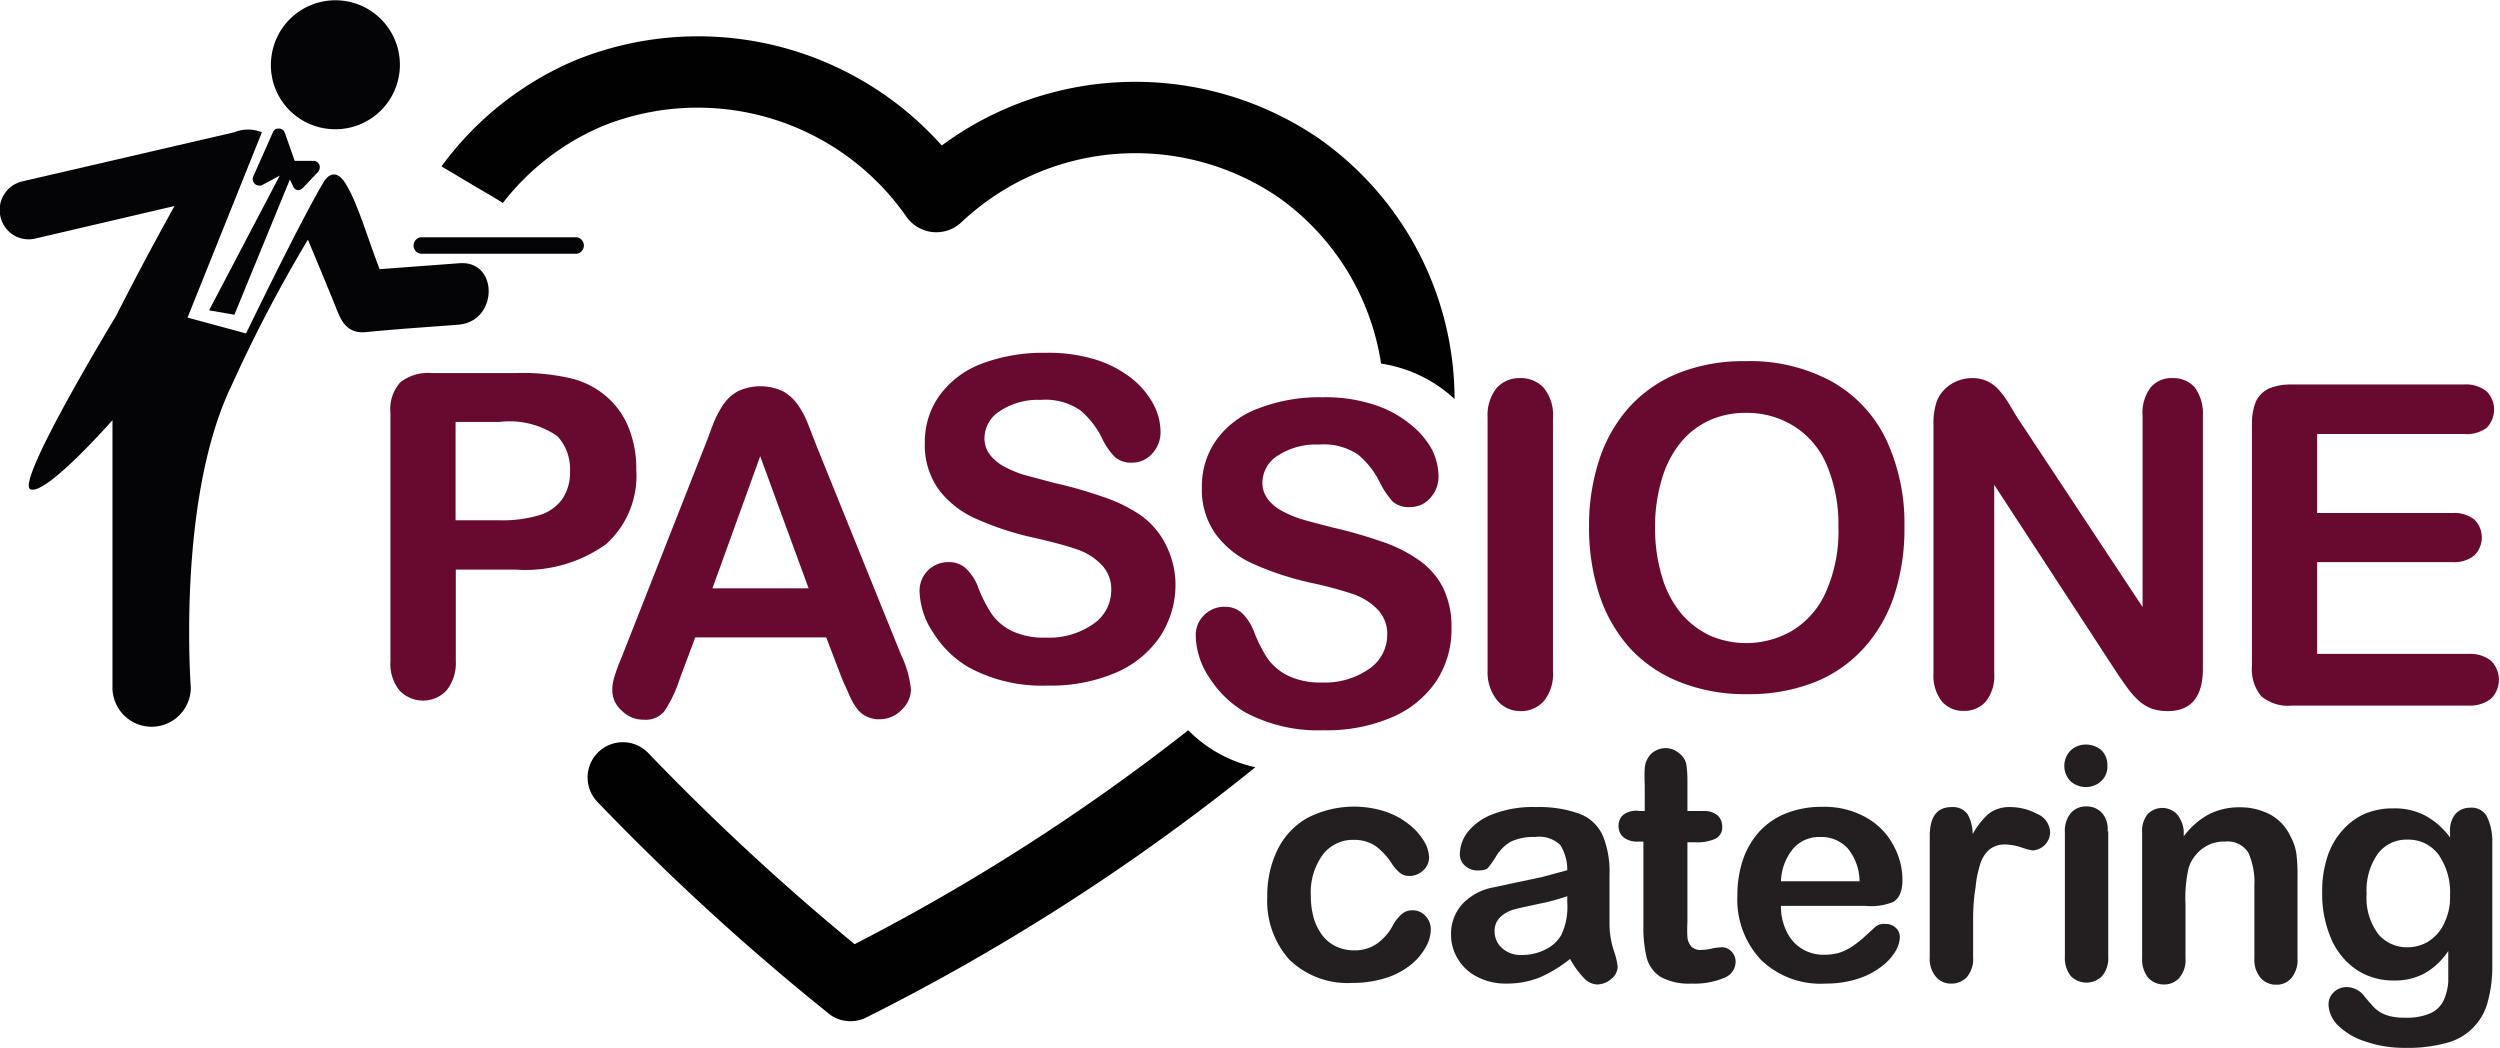 <?xml version="1.0" encoding="UTF-8"?> <svg xmlns="http://www.w3.org/2000/svg" id="Livello_1" data-name="Livello 1" viewBox="0 0 113.59 47.61"><defs><style>.cls-1{fill:#680a2f;}.cls-2{fill:#010101;}.cls-3{fill:#040305;}.cls-4{fill:#231f20;}</style></defs><title>logo-passione-catering</title><path class="cls-1" d="M171.77,140.64h-2.71v4.14a2,2,0,0,1-.42,1.35,1.47,1.47,0,0,1-2.14,0,1.92,1.92,0,0,1-.41-1.33V133.52a1.81,1.81,0,0,1,.45-1.39,2.05,2.05,0,0,1,1.43-.42h3.8a9.7,9.7,0,0,1,2.6.26,3.86,3.86,0,0,1,1.55.82,3.65,3.65,0,0,1,1,1.42,4.93,4.93,0,0,1,.34,1.89,4.17,4.17,0,0,1-1.38,3.39A6.29,6.29,0,0,1,171.77,140.64Zm-.72-6.71h-2v4.47h2a5.9,5.9,0,0,0,1.76-.22,2,2,0,0,0,1.07-.72,2.15,2.15,0,0,0,.37-1.3,2.22,2.22,0,0,0-.57-1.58A3.82,3.82,0,0,0,171.05,133.93Z" transform="translate(-148.35 -114.76)"></path><path class="cls-1" d="M186.59,145.55l-.7-1.83h-5.95l-.7,1.87a6,6,0,0,1-.7,1.48,1.09,1.09,0,0,1-.94.39,1.38,1.38,0,0,1-1-.41,1.23,1.23,0,0,1-.43-.93,2,2,0,0,1,.1-.62,8.47,8.47,0,0,1,.33-.89l3.74-9.5c.11-.27.23-.6.38-1a4.92,4.92,0,0,1,.48-.95,2,2,0,0,1,.67-.62,2.42,2.42,0,0,1,2.06,0,2.07,2.07,0,0,1,.67.61,4.29,4.29,0,0,1,.43.79l.44,1.13,3.82,9.44a4.73,4.73,0,0,1,.45,1.57,1.29,1.29,0,0,1-.42.93,1.38,1.38,0,0,1-1,.43,1.21,1.21,0,0,1-.6-.13,1.07,1.07,0,0,1-.42-.34,2.81,2.81,0,0,1-.37-.65C186.79,146,186.68,145.78,186.59,145.55Zm-5.87-4.06h4.37l-2.2-6Z" transform="translate(-148.35 -114.76)"></path><path class="cls-1" d="M201.76,141.27a4.33,4.33,0,0,1-.68,2.38,4.59,4.59,0,0,1-2,1.66,7.5,7.5,0,0,1-3.13.6,7,7,0,0,1-3.57-.82,4.68,4.68,0,0,1-1.62-1.57,3.55,3.55,0,0,1-.63-1.91,1.3,1.3,0,0,1,1.33-1.31,1.11,1.11,0,0,1,.79.3,2.31,2.31,0,0,1,.56.89,6.35,6.35,0,0,0,.6,1.17,2.43,2.43,0,0,0,.92.77,3.37,3.37,0,0,0,1.54.3,3.48,3.48,0,0,0,2.14-.61,1.85,1.85,0,0,0,.83-1.53,1.59,1.59,0,0,0-.45-1.18,2.79,2.79,0,0,0-1.14-.7q-.7-.24-1.89-.51a13.41,13.41,0,0,1-2.64-.86A4.27,4.27,0,0,1,191,137a3.46,3.46,0,0,1-.63-2.12,3.62,3.62,0,0,1,.66-2.14,4.19,4.19,0,0,1,1.91-1.45,7.92,7.92,0,0,1,2.93-.5,7.31,7.31,0,0,1,2.33.33,5.12,5.12,0,0,1,1.64.89,3.78,3.78,0,0,1,.94,1.16,2.72,2.72,0,0,1,.3,1.19,1.43,1.43,0,0,1-.37,1,1.2,1.2,0,0,1-.93.42,1.1,1.1,0,0,1-.78-.26,3.15,3.15,0,0,1-.57-.83,3.88,3.88,0,0,0-1-1.29,2.79,2.79,0,0,0-1.8-.47,3.09,3.09,0,0,0-1.85.51,1.46,1.46,0,0,0-.7,1.21,1.23,1.23,0,0,0,.24.76,2,2,0,0,0,.66.55,5.06,5.06,0,0,0,.84.36l1.42.38a19.63,19.63,0,0,1,2.24.64,6.81,6.81,0,0,1,1.71.84,3.63,3.63,0,0,1,1.1,1.27A4.07,4.07,0,0,1,201.76,141.27Z" transform="translate(-148.35 -114.76)"></path><path class="cls-1" d="M214.3,143.3a4.28,4.28,0,0,1-.68,2.39,4.58,4.58,0,0,1-2,1.65,7.5,7.5,0,0,1-3.13.6,7,7,0,0,1-3.57-.82,4.77,4.77,0,0,1-1.62-1.57,3.51,3.51,0,0,1-.62-1.91,1.25,1.25,0,0,1,.37-.92,1.27,1.27,0,0,1,.95-.39,1.14,1.14,0,0,1,.8.3,2.43,2.43,0,0,1,.55.89,6.33,6.33,0,0,0,.6,1.17,2.51,2.51,0,0,0,.92.77,3.4,3.4,0,0,0,1.54.31,3.51,3.51,0,0,0,2.15-.62,1.87,1.87,0,0,0,.82-1.53,1.59,1.59,0,0,0-.45-1.18,2.83,2.83,0,0,0-1.14-.7,17.79,17.79,0,0,0-1.88-.5,13.59,13.59,0,0,1-2.64-.87,4.23,4.23,0,0,1-1.69-1.35,3.44,3.44,0,0,1-.62-2.12,3.61,3.61,0,0,1,.65-2.14,4.1,4.1,0,0,1,1.91-1.44,7.71,7.71,0,0,1,2.93-.51,7.13,7.13,0,0,1,2.34.34,5,5,0,0,1,1.63.88,3.74,3.74,0,0,1,1,1.17,2.77,2.77,0,0,1,.29,1.18,1.41,1.41,0,0,1-.37,1,1.2,1.2,0,0,1-.93.42,1.09,1.09,0,0,1-.78-.25,3.73,3.73,0,0,1-.57-.84,3.88,3.88,0,0,0-1-1.29,2.78,2.78,0,0,0-1.79-.46,3.17,3.17,0,0,0-1.86.5,1.46,1.46,0,0,0-.7,1.21,1.21,1.21,0,0,0,.24.76,1.91,1.91,0,0,0,.66.55,4.81,4.81,0,0,0,.85.36c.28.09.76.21,1.41.38a21.21,21.21,0,0,1,2.24.64,6.5,6.5,0,0,1,1.71.85,3.42,3.42,0,0,1,1.1,1.26A4.07,4.07,0,0,1,214.3,143.3Z" transform="translate(-148.35 -114.76)"></path><path class="cls-1" d="M215.94,145.26V133.74a2,2,0,0,1,.41-1.35,1.38,1.38,0,0,1,1.06-.45,1.41,1.41,0,0,1,1.08.44,1.93,1.93,0,0,1,.42,1.36v11.52a1.93,1.93,0,0,1-.42,1.36,1.38,1.38,0,0,1-1.08.45,1.35,1.35,0,0,1-1-.45A2,2,0,0,1,215.94,145.26Z" transform="translate(-148.35 -114.76)"></path><path class="cls-1" d="M227.66,131.17a7.77,7.77,0,0,1,3.91.92,6,6,0,0,1,2.47,2.62,9,9,0,0,1,.84,4,9.73,9.73,0,0,1-.46,3.09,6.65,6.65,0,0,1-1.38,2.4,6,6,0,0,1-2.25,1.56,8.13,8.13,0,0,1-3.07.54,8,8,0,0,1-3.07-.56,6.14,6.14,0,0,1-2.27-1.56,6.76,6.76,0,0,1-1.37-2.42,9.82,9.82,0,0,1-.46-3.07,9.54,9.54,0,0,1,.48-3.09,6.64,6.64,0,0,1,1.4-2.4,6.12,6.12,0,0,1,2.24-1.51A8,8,0,0,1,227.66,131.17Zm4.22,7.52a6.93,6.93,0,0,0-.52-2.78,3.82,3.82,0,0,0-1.49-1.78,4,4,0,0,0-2.21-.61,3.88,3.88,0,0,0-1.64.34,3.61,3.61,0,0,0-1.3,1,4.65,4.65,0,0,0-.85,1.63,7.37,7.37,0,0,0-.32,2.23,7.57,7.57,0,0,0,.32,2.26,4.65,4.65,0,0,0,.88,1.67,3.89,3.89,0,0,0,1.32,1,4.15,4.15,0,0,0,3.72-.24,3.87,3.87,0,0,0,1.52-1.75A6.77,6.77,0,0,0,231.88,138.69Z" transform="translate(-148.35 -114.76)"></path><path class="cls-1" d="M240,133.72l5.7,8.62v-8.7a1.9,1.9,0,0,1,.37-1.28,1.23,1.23,0,0,1,1-.42,1.29,1.29,0,0,1,1,.42,2,2,0,0,1,.37,1.28v11.5c0,1.29-.54,1.93-1.6,1.93a2.27,2.27,0,0,1-.72-.11,1.92,1.92,0,0,1-.6-.37A3.69,3.69,0,0,1,245,146q-.24-.33-.48-.69l-5.56-8.52v8.57a1.87,1.87,0,0,1-.38,1.27,1.29,1.29,0,0,1-1,.43,1.27,1.27,0,0,1-1-.43,1.89,1.89,0,0,1-.38-1.27V134.09a3.11,3.11,0,0,1,.16-1.13,1.67,1.67,0,0,1,.63-.74,1.79,1.79,0,0,1,.95-.28,1.59,1.59,0,0,1,.68.13,1.61,1.61,0,0,1,.5.35,4.2,4.2,0,0,1,.44.57Z" transform="translate(-148.35 -114.76)"></path><path class="cls-1" d="M260.31,134.48h-6.68v3.59h6.15a1.47,1.47,0,0,1,1,.3,1.15,1.15,0,0,1,0,1.62,1.43,1.43,0,0,1-1,.31h-6.15v4.17h6.91a1.5,1.5,0,0,1,1,.32,1.22,1.22,0,0,1,0,1.71,1.55,1.55,0,0,1-1,.32h-8.06a1.88,1.88,0,0,1-1.39-.43,1.91,1.91,0,0,1-.42-1.38V134a2.61,2.61,0,0,1,.18-1,1.23,1.23,0,0,1,.6-.59,2.54,2.54,0,0,1,1-.18h7.83a1.51,1.51,0,0,1,1.05.31,1.18,1.18,0,0,1,0,1.66A1.52,1.52,0,0,1,260.31,134.48Z" transform="translate(-148.35 -114.76)"></path><path class="cls-2" d="M211.1,131.28a6.29,6.29,0,0,1,3.34,1.61A14.5,14.5,0,0,0,208.2,121a14.81,14.81,0,0,0-17.06.37,14.84,14.84,0,0,0-16.63-3.88,14.56,14.56,0,0,0-6.1,4.83l1.68,1q.56.32,1.11.66a11.29,11.29,0,0,1,4.55-3.5,11.56,11.56,0,0,1,13.8,4.15,1.66,1.66,0,0,0,2.46.25,11.53,11.53,0,0,1,14.36-1.2A11.33,11.33,0,0,1,211.1,131.28Z" transform="translate(-148.35 -114.76)"></path><path class="cls-2" d="M202.34,147.94a94.23,94.23,0,0,1-15.16,9.72,109.47,109.47,0,0,1-9.37-8.68,1.6,1.6,0,1,0-2.32,2.21A110,110,0,0,0,186,160.81a1.52,1.52,0,0,0,.83.34,1.59,1.59,0,0,0,.88-.16,98.19,98.19,0,0,0,17.68-11.37A6.09,6.09,0,0,1,202.34,147.94Z" transform="translate(-148.35 -114.76)"></path><path class="cls-3" d="M163.23,120.61a2.93,2.93,0,1,0-2.55-3.25A2.91,2.91,0,0,0,163.23,120.61Z" transform="translate(-148.35 -114.76)"></path><path class="cls-3" d="M159,129.06l2.52-6.14.15.31a.28.28,0,0,0,.22.17h0a.32.32,0,0,0,.22-.1l.69-.73a.31.31,0,0,0,.06-.32.28.28,0,0,0-.26-.18l-.86,0-.45-1.28a.29.29,0,0,0-.27-.19.27.27,0,0,0-.27.17l-.89,2a.29.29,0,0,0,.05.32.26.26,0,0,0,.22.1.15.15,0,0,0,.09,0l.84-.45-3.21,6.12Z" transform="translate(-148.35 -114.76)"></path><path class="cls-3" d="M169.22,126.72l-3.62.27c-.5-1.27-1-3-1.51-3.82-.38-.68-.79-.57-1.05-.11-1,1.66-3.51,6.85-3.51,6.85l-2.66-.72,3.38-8.42a1.68,1.68,0,0,0-1.26,0L149.37,123a1.33,1.33,0,0,0-1,1.6,1.31,1.31,0,0,0,1.58,1l6.33-1.48q-1.38,2.48-2.66,5s-4.59,7.56-3.89,7.87,3.73-3.14,3.73-3.14V146a1.78,1.78,0,1,0,3.56,0s-.65-8.54,1.85-13.72a65,65,0,0,1,3.47-6.63s.94,2.24,1.32,3.2c.16.38.41,1.09,1.31,1,1.52-.15,2.71-.22,4.24-.34C171,129.33,171,126.58,169.22,126.72Z" transform="translate(-148.35 -114.76)"></path><path class="cls-3" d="M167.46,125.54a.38.38,0,0,0,0,.75h7.1a.38.38,0,0,0,0-.75Z" transform="translate(-148.35 -114.76)"></path><path class="cls-4" d="M213.36,157a1.66,1.66,0,0,1-.22.78,2.72,2.72,0,0,1-.67.8,3.43,3.43,0,0,1-1.14.61,4.93,4.93,0,0,1-1.54.23,3.8,3.8,0,0,1-2.86-1.06,4,4,0,0,1-1-2.86,4.71,4.71,0,0,1,.47-2.14,3.32,3.32,0,0,1,1.36-1.44,4.62,4.62,0,0,1,3.52-.29,3.46,3.46,0,0,1,1.08.58,2.76,2.76,0,0,1,.68.75,1.49,1.49,0,0,1,.24.75.77.77,0,0,1-.27.6.89.89,0,0,1-.63.25.67.67,0,0,1-.41-.13,2,2,0,0,1-.37-.41,3,3,0,0,0-.75-.82,1.74,1.74,0,0,0-1-.28,1.71,1.71,0,0,0-1.41.69,2.9,2.9,0,0,0-.53,1.86,3.65,3.65,0,0,0,.13,1,2.5,2.5,0,0,0,.4.8,1.71,1.71,0,0,0,.63.5,1.92,1.92,0,0,0,.81.17,1.76,1.76,0,0,0,1-.28,2.4,2.4,0,0,0,.75-.84,1.8,1.8,0,0,1,.39-.51.72.72,0,0,1,.51-.19.77.77,0,0,1,.6.27A.88.88,0,0,1,213.36,157Z" transform="translate(-148.35 -114.76)"></path><path class="cls-4" d="M219.69,158.33a6.15,6.15,0,0,1-1.38.84,4,4,0,0,1-1.5.28,2.81,2.81,0,0,1-1.33-.3,2.14,2.14,0,0,1-.89-.82,2.07,2.07,0,0,1-.31-1.11,2,2,0,0,1,.51-1.38,2.58,2.58,0,0,1,1.41-.76l.93-.2,1.28-.27,1.15-.31a2.1,2.1,0,0,0-.32-1.15,1.39,1.39,0,0,0-1.15-.36A2.42,2.42,0,0,0,217,153a1.86,1.86,0,0,0-.65.63,5.46,5.46,0,0,1-.38.55c-.07.09-.23.13-.48.13a.84.84,0,0,1-.57-.21.68.68,0,0,1-.24-.54,1.67,1.67,0,0,1,.36-1,2.63,2.63,0,0,1,1.15-.81,5,5,0,0,1,1.94-.32,5.42,5.42,0,0,1,2,.31,1.89,1.89,0,0,1,1.05,1,4.32,4.32,0,0,1,.3,1.76v1.17c0,.33,0,.69,0,1.08a4,4,0,0,0,.18,1.16,3.31,3.31,0,0,1,.19.78.74.74,0,0,1-.29.55,1,1,0,0,1-.64.25.85.85,0,0,1-.6-.29A3.87,3.87,0,0,1,219.69,158.33Zm-.13-2.85a9.58,9.58,0,0,1-1.26.34c-.55.12-.93.2-1.15.26a1.47,1.47,0,0,0-.6.32.85.85,0,0,0-.29.68,1,1,0,0,0,.34.76,1.24,1.24,0,0,0,.89.31,2.32,2.32,0,0,0,1.08-.25,1.66,1.66,0,0,0,.72-.66,3,3,0,0,0,.27-1.48Z" transform="translate(-148.35 -114.76)"></path><path class="cls-4" d="M222.86,151.61h.22v-1.19a7,7,0,0,1,0-.74,1,1,0,0,1,.14-.47.87.87,0,0,1,.33-.33,1,1,0,0,1,.48-.13,1,1,0,0,1,.68.29.79.79,0,0,1,.26.45,5,5,0,0,1,.05.77v1.35h.72a.94.94,0,0,1,.64.19.67.67,0,0,1,.22.51.57.57,0,0,1-.31.56,2,2,0,0,1-.9.16h-.37v3.62a6.24,6.24,0,0,0,0,.71.77.77,0,0,0,.18.41.59.59,0,0,0,.46.15,2.41,2.41,0,0,0,.46-.06,2.59,2.59,0,0,1,.47-.06.59.59,0,0,1,.43.19.68.68,0,0,1,.19.47.79.79,0,0,1-.52.73,3.51,3.51,0,0,1-1.5.26,2.66,2.66,0,0,1-1.4-.31,1.5,1.5,0,0,1-.62-.86,5.82,5.82,0,0,1-.15-1.47V153h-.26a1,1,0,0,1-.65-.2.67.67,0,0,1-.22-.52.64.64,0,0,1,.23-.51A1,1,0,0,1,222.86,151.61Z" transform="translate(-148.35 -114.76)"></path><path class="cls-4" d="M233.12,155.92h-3.85a2.52,2.52,0,0,0,.27,1.19,1.81,1.81,0,0,0,.7.77,1.87,1.87,0,0,0,1,.26,2.63,2.63,0,0,0,.65-.08,2.57,2.57,0,0,0,.56-.26,5.2,5.2,0,0,0,.51-.38l.6-.55a.61.61,0,0,1,.43-.13.67.67,0,0,1,.49.17.56.56,0,0,1,.19.46,1.3,1.3,0,0,1-.21.63,2.34,2.34,0,0,1-.63.68,3.52,3.52,0,0,1-1.06.55,4.73,4.73,0,0,1-1.47.22,3.89,3.89,0,0,1-2.95-1.09,4,4,0,0,1-1.06-2.93,5,5,0,0,1,.26-1.63,3.66,3.66,0,0,1,.76-1.28,3.32,3.32,0,0,1,1.23-.82,4.35,4.35,0,0,1,1.61-.28,3.84,3.84,0,0,1,2,.49,3.1,3.1,0,0,1,1.23,1.26,3.23,3.23,0,0,1,.41,1.57q0,.75-.42,1A2.62,2.62,0,0,1,233.12,155.92Zm-3.85-1.12h3.57a2.39,2.39,0,0,0-.55-1.51,1.63,1.63,0,0,0-1.24-.5,1.57,1.57,0,0,0-1.21.51A2.45,2.45,0,0,0,229.27,154.8Z" transform="translate(-148.35 -114.76)"></path><path class="cls-4" d="M238,156.6v1.65a1.26,1.26,0,0,1-.28.9.94.94,0,0,1-.71.3.87.87,0,0,1-.7-.31,1.25,1.25,0,0,1-.28-.89v-5.49c0-.88.32-1.33,1-1.33a.83.83,0,0,1,.71.31,1.84,1.84,0,0,1,.24.92,3.42,3.42,0,0,1,.72-.92,1.54,1.54,0,0,1,1-.31,2.62,2.62,0,0,1,1.21.31.94.94,0,0,1,.59.83.84.84,0,0,1-.79.83,2.53,2.53,0,0,1-.52-.14,2.46,2.46,0,0,0-.74-.13,1.1,1.1,0,0,0-.71.23,1.43,1.43,0,0,0-.42.67,4.94,4.94,0,0,0-.21,1.07Q238,155.71,238,156.6Z" transform="translate(-148.35 -114.76)"></path><path class="cls-4" d="M243.14,150.52a1.05,1.05,0,0,1-.71-.26,1,1,0,0,1,0-1.4,1,1,0,0,1,.7-.27,1.07,1.07,0,0,1,.68.24.92.92,0,0,1,.29.72.88.88,0,0,1-.29.71A1,1,0,0,1,243.14,150.52Zm1,2v5.7a1.25,1.25,0,0,1-.28.89,1,1,0,0,1-1.42,0,1.33,1.33,0,0,1-.27-.89v-5.64a1.27,1.27,0,0,1,.27-.88.91.91,0,0,1,.71-.3.94.94,0,0,1,.71.3A1.13,1.13,0,0,1,244.11,152.55Z" transform="translate(-148.35 -114.76)"></path><path class="cls-4" d="M247.57,152.52v.24a3.45,3.45,0,0,1,1.14-1,3.05,3.05,0,0,1,1.41-.32,2.93,2.93,0,0,1,1.4.34,2.16,2.16,0,0,1,.91,1,2.32,2.32,0,0,1,.26.78,8.07,8.07,0,0,1,.05,1.07v3.67a1.3,1.3,0,0,1-.27.89.87.87,0,0,1-.7.31.92.92,0,0,1-.71-.31,1.28,1.28,0,0,1-.28-.89V155a3.3,3.3,0,0,0-.27-1.49,1.11,1.11,0,0,0-1.08-.51,1.6,1.6,0,0,0-1,.31,1.78,1.78,0,0,0-.63.86,6,6,0,0,0-.15,1.65v2.47a1.26,1.26,0,0,1-.28.9.91.91,0,0,1-.71.3.94.94,0,0,1-.71-.31,1.33,1.33,0,0,1-.27-.89v-5.7a1.22,1.22,0,0,1,.25-.84.93.93,0,0,1,1.14-.15.83.83,0,0,1,.33.36A1.26,1.26,0,0,1,247.57,152.52Z" transform="translate(-148.35 -114.76)"></path><path class="cls-4" d="M261.59,152.88v5.72a6,6,0,0,1-.21,1.69,2.6,2.6,0,0,1-1.88,1.86,6.58,6.58,0,0,1-1.86.22,5.39,5.39,0,0,1-1.82-.29,3.13,3.13,0,0,1-1.24-.73,1.38,1.38,0,0,1-.43-.93.75.75,0,0,1,.25-.59.83.83,0,0,1,.59-.22,1,1,0,0,1,.76.38q.15.19.33.39a1.54,1.54,0,0,0,.86.55,2.76,2.76,0,0,0,.67.07,2.73,2.73,0,0,0,1.19-.21,1.23,1.23,0,0,0,.59-.6,2.53,2.53,0,0,0,.2-.82c0-.29,0-.76,0-1.4a3.17,3.17,0,0,1-1.05,1,2.79,2.79,0,0,1-1.42.34,3,3,0,0,1-1.73-.51,3.24,3.24,0,0,1-1.13-1.41,5.16,5.16,0,0,1-.4-2.11,5,5,0,0,1,.24-1.6,3.29,3.29,0,0,1,.69-1.2,2.85,2.85,0,0,1,1-.74,3.19,3.19,0,0,1,1.29-.25,3,3,0,0,1,1.45.32,3.44,3.44,0,0,1,1.14,1v-.27a1.16,1.16,0,0,1,.25-.8.87.87,0,0,1,.65-.28.79.79,0,0,1,.76.37A2.55,2.55,0,0,1,261.59,152.88Zm-5.71,2.49a2.74,2.74,0,0,0,.52,1.82,1.69,1.69,0,0,0,1.35.61,1.81,1.81,0,0,0,.93-.26,1.92,1.92,0,0,0,.71-.8,2.67,2.67,0,0,0,.28-1.29,3,3,0,0,0-.53-1.87,1.7,1.7,0,0,0-1.4-.67,1.62,1.62,0,0,0-1.35.64A2.88,2.88,0,0,0,255.88,155.37Z" transform="translate(-148.35 -114.76)"></path></svg> 